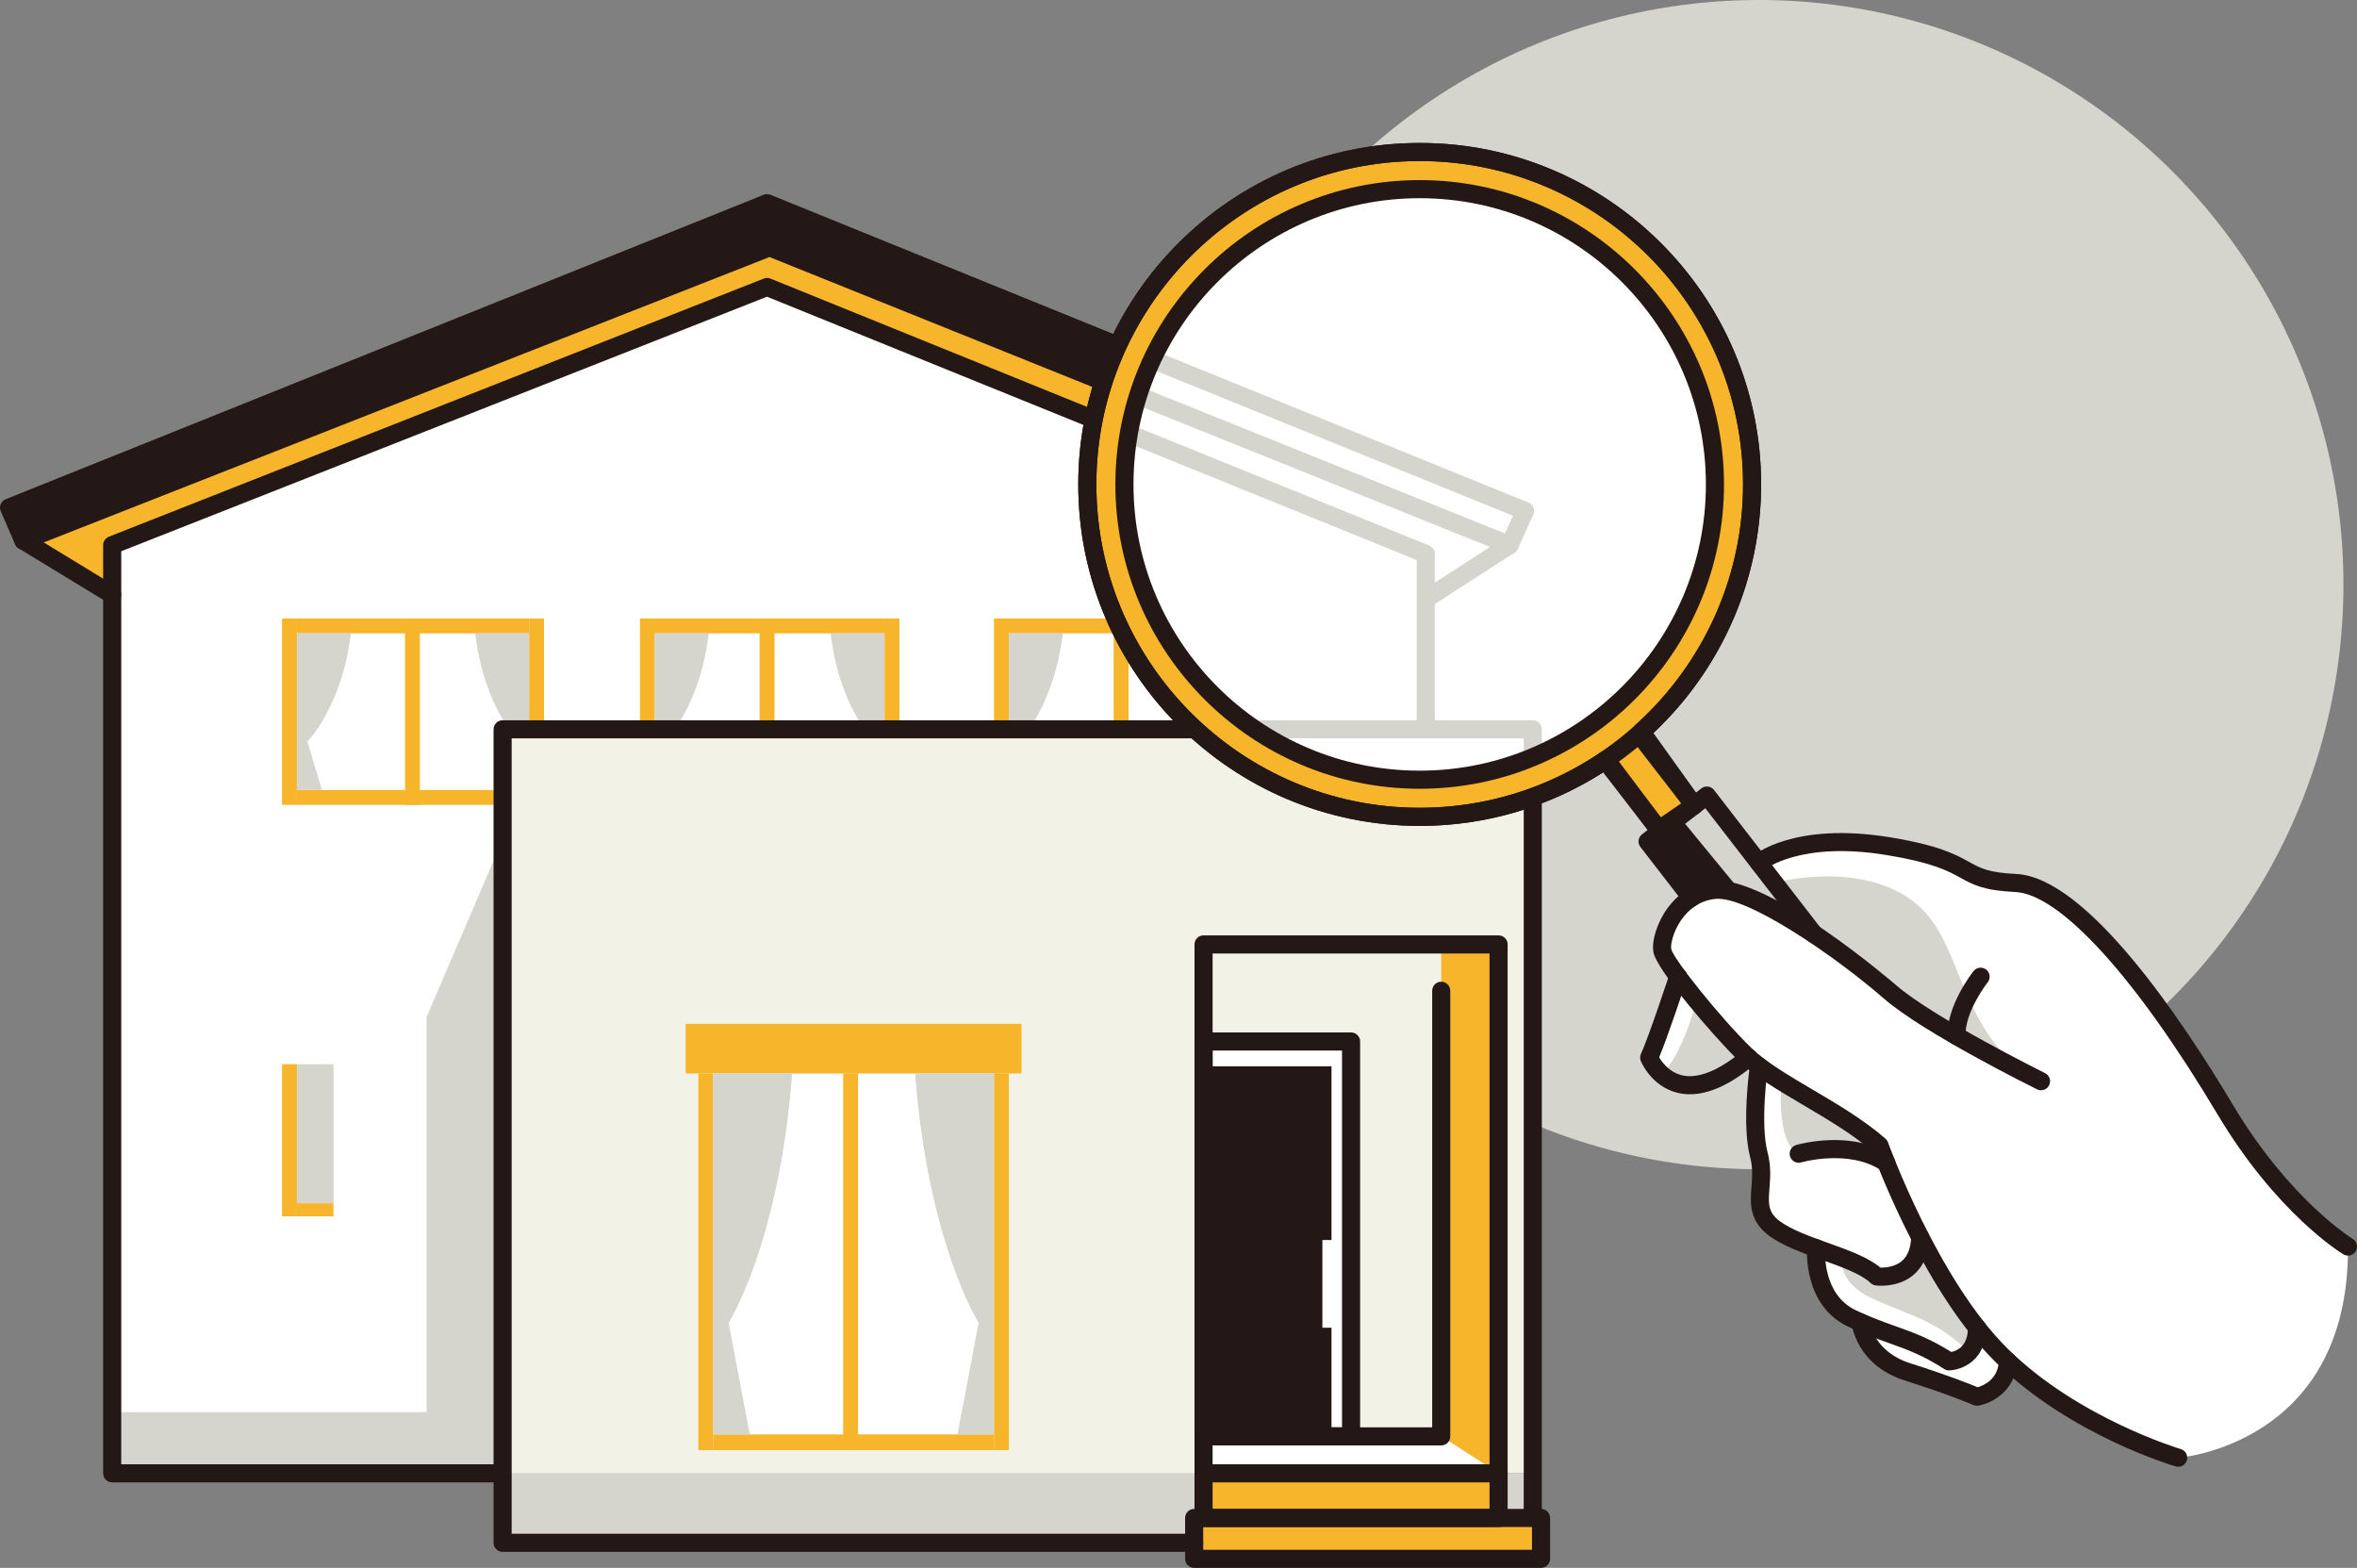 <?xml version="1.0" encoding="UTF-8"?><svg id="_レイヤー_2" xmlns="http://www.w3.org/2000/svg" width="97.143" height="64.614" xmlns:xlink="http://www.w3.org/1999/xlink" viewBox="0 0 97.143 64.614"><rect x="0" y="0" width="97.143" height="64.614" fill="#808080" stroke="none"/><defs><clipPath id="clippath"><circle cx="58.513" cy="19.963" r="12.169" style="fill:none;"/></clipPath></defs><g id="_トップ"><circle cx="72.492" cy="24.093" r="24.093" style="fill:#d5d5cd;"/><polygon points="4.623 22.465 4.623 60.718 58.764 60.718 58.764 22.828 31.614 11.828 4.623 22.465" style="fill:#fff;"/><rect x="20.715" y="30.056" width="42.458" height="30.661" style="fill:#f3f2e6;"/><rect x="49.593" y="42.921" width="6.091" height="16.263" style="fill:#fff;"/><rect x="29.398" y="44.239" width="11.569" height="14.876" style="fill:#fff;"/><rect x="11.624" y="25.488" width=".614" height="7.682" style="fill:#f7b52c;"/><rect x="11.624" y="43.858" width=".614" height="6.267" style="fill:#f7b52c;"/><rect x="16.692" y="25.488" width=".614" height="7.682" style="fill:#f7b52c;"/><rect x="21.806" y="25.488" width=".614" height="4.569" style="fill:#f7b52c;"/><rect x="26.375" y="25.488" width=".614" height="4.569" style="fill:#f7b52c;"/><rect x="31.307" y="25.488" width=".614" height="4.569" style="fill:#f7b52c;"/><rect x="36.455" y="25.488" width=".614" height="4.569" style="fill:#f7b52c;"/><rect x="28.784" y="44.239" width=".614" height="15.524" style="fill:#f7b52c;"/><rect x="34.751" y="44.239" width=".614" height="15.524" style="fill:#f7b52c;"/><rect x="40.967" y="44.239" width=".614" height="15.524" style="fill:#f7b52c;"/><rect x="12.238" y="32.556" width="8.478" height=".614" style="fill:#f7b52c;"/><rect x="12.238" y="25.488" width="9.569" height=".614" style="fill:#f7b52c;"/><rect x="26.909" y="25.488" width="9.569" height=".614" style="fill:#f7b52c;"/><rect x="40.967" y="25.488" width=".614" height="4.569" style="fill:#f7b52c;"/><rect x="45.899" y="25.488" width=".614" height="4.569" style="fill:#f7b52c;"/><rect x="51.047" y="25.488" width=".614" height="4.569" style="fill:#f7b52c;"/><rect x="41.501" y="25.488" width="9.569" height=".614" style="fill:#f7b52c;"/><rect x="28.261" y="42.193" width="13.842" height="2.046" style="fill:#f7b52c;"/><rect x="29.398" y="59.115" width="11.569" height=".648" style="fill:#f7b52c;"/><rect x="49.604" y="43.944" width="5.273" height="15.251" style="fill:#231815;"/><rect x="54.502" y="51.103" width=".682" height="3.614" style="fill:#fff;"/><rect x="12.238" y="49.586" width="1.506" height=".54" style="fill:#f7b52c;"/><polygon points=".964 22.283 4.623 24.51 4.623 22.465 31.614 11.828 58.764 22.874 58.764 24.692 62.218 22.465 31.716 10.191 .964 22.283" style="fill:#f7b52c;"/><path d="M.373,20.919l.591,1.364,30.752-12.092,10.989,4.364s-.536-.961.601-1.435l-11.693-4.747L.373,20.919Z" style="fill:#231815;"/><polygon points="62.855 21.056 62.218 22.465 40.49 13.737 41.084 12.217 62.855 21.056" style="fill:#231815;"/><polygon points="59.4 38.921 59.4 59.195 61.764 60.718 61.764 39.011 59.4 38.921" style="fill:#f7b52c;"/><polygon points="20.715 34.602 17.579 41.921 17.579 60.718 20.647 60.718 20.715 34.602" style="fill:#d5d5cd;"/><rect x="4.623" y="58.195" width="16.03" height="2.523" style="fill:#d5d5cd;"/><rect x="20.715" y="60.718" width="28.888" height="2.864" style="fill:#d5d5cd;"/><rect x="49.217" y="62.559" width="14.296" height="1.682" style="fill:#f7b52c;"/><rect x="49.604" y="60.627" width="12.205" height="1.886" style="fill:#f7b52c;"/><rect x="12.238" y="43.858" width="1.506" height="5.728" style="fill:#d5d5cd;"/><path d="M12.238,26.101v6.455h1.028l-.597-1.994s1.432-1.438,1.79-4.461h-2.222Z" style="fill:#d5d5cd;"/><path d="M29.398,44.239v14.876h1.505l-.873-4.596s2.095-3.313,2.618-10.28h-3.25Z" style="fill:#d5d5cd;"/><path d="M40.967,44.239v14.876h-1.505s.873-4.596.873-4.596c0,0-2.095-3.313-2.618-10.28h3.25Z" style="fill:#d5d5cd;"/><path d="M21.806,30.056v-3.955h-2.222c.237,1.998.941,3.299,1.392,3.955h.83Z" style="fill:#d5d5cd;"/><path d="M36.455,30.056v-3.955h-2.222c.237,1.998.941,3.299,1.392,3.955h.83Z" style="fill:#d5d5cd;"/><path d="M26.989,30.056v-3.955h2.222c-.237,1.998-.941,3.299-1.392,3.955h-.83Z" style="fill:#d5d5cd;"/><path d="M51.047,30.056v-3.955h-2.222c.237,1.998.941,3.299,1.392,3.955h.83Z" style="fill:#d5d5cd;"/><path d="M41.581,30.056v-3.955h2.222c-.237,1.998-.941,3.299-1.392,3.955h-.83Z" style="fill:#d5d5cd;"/><rect x="61.764" y="60.718" width="1.409" height="1.977" style="fill:#d5d5cd;"/><polygon points="49.604 59.195 49.604 60.718 61.764 60.718 59.4 59.195 49.604 59.195" style="fill:#fff;"/><path d="M62.218,22.838c-.047,0-.094-.009-.139-.027l-30.365-12.218L1.101,22.63c-.187.072-.398-.014-.479-.198L.031,21.068c-.04-.093-.041-.197-.003-.29s.112-.167.206-.204l31.241-12.547c.088-.036.188-.036.279,0l31.241,12.683c.094.038.168.112.205.206.038.095.035.2-.006.292l-.637,1.409c-.062.138-.197.22-.34.22ZM31.716,9.818c.047,0,.095.01.139.027l30.171,12.14.33-.73-30.743-12.48L.867,21.123l.296.682,30.417-11.96c.044-.018.091-.026.137-.026Z" style="fill:#231815;"/><path d="M20.647,61.091H4.624c-.206,0-.373-.167-.373-.373V22.465c0-.153.094-.29.236-.347l26.99-10.637c.089-.037.188-.034.276,0l27.149,11.001c.141.058.233.194.233.346v7.137c0,.206-.167.373-.373.373s-.373-.167-.373-.373v-6.886l-26.778-10.851L4.997,22.718v37.626h15.65c.206,0,.373.167.373.373s-.167.373-.373.373Z" style="fill:#231815;"/><path d="M58.763,25.065c-.122,0-.242-.061-.313-.171-.111-.173-.062-.403.111-.516l3.455-2.228c.172-.11.404-.062.516.111s.062.403-.111.516l-3.455,2.228c-.062.04-.133.06-.202.06Z" style="fill:#231815;"/><path d="M49.217,63.955h-28.502c-.206,0-.373-.167-.373-.373V30.056c0-.206.167-.373.373-.373h42.458c.206,0,.373.167.373.373v32.468c0,.206-.167.373-.373.373s-.373-.167-.373-.373V30.429H21.088v32.779h28.129c.206,0,.373.167.373.373s-.167.373-.373.373Z" style="fill:#231815;"/><path d="M72.212,19.963c0-7.566-6.134-13.7-13.7-13.7s-13.7,6.134-13.7,13.7,6.134,13.7,13.7,13.7c2.848,0,5.492-.87,7.683-2.357l2.172,2.886,1.457-1-2.178-3.04c2.796-2.508,4.565-6.138,4.565-10.189Z" style="fill:#f7b52c;"/><path d="M68.368,34.565c-.113,0-.225-.052-.298-.149l-1.961-2.606c-2.268,1.458-4.887,2.227-7.597,2.227-7.759,0-14.072-6.313-14.072-14.072s6.313-14.073,14.072-14.073,14.073,6.313,14.073,14.073c0,3.867-1.616,7.58-4.443,10.24l1.985,2.771c.059.081.081.183.064.281-.018.099-.074.187-.156.243l-1.457,1c-.064.044-.138.065-.211.065ZM66.196,30.932c.113,0,.225.052.298.149l1.957,2.602.85-.583-1.956-2.73c-.11-.154-.088-.367.054-.494,2.823-2.533,4.441-6.146,4.441-9.912,0-7.349-5.979-13.327-13.327-13.327s-13.326,5.979-13.326,13.327,5.978,13.326,13.326,13.326c2.68,0,5.264-.792,7.475-2.293.063-.043.137-.064.209-.064Z" style="fill:#231815;"/><path d="M89.778,60.077s7.046-.521,6.993-8.705c0,0-3.232-2.232-4.853-5.305s-5.231-7.635-6.433-8.47c-1.202-.835-2.083-1.389-3.501-1.337s-1.334-1.21-3.685-1.306c-2.351-.095-3.772-.678-5.695.52l1.877,2.829s-2.241-1.788-3.8-1.631c-1.558.158-2.18,2.389-2.18,2.389l.661,1.189-1.192,3.336s.712,1.504,2.048,1.136,2.048-1.135,2.048-1.135l.425.455s-.286,1.773-.152,2.621.264,1.318.23,2.1-.099,1.486.951,2.106,1.336.698,1.336.698c0,0-.134,2.185,1.828,2.932,0,0,.061,1.141,1.322,1.777s3.468,1.283,3.468,1.283c0,0,.88-.028,1.282-1.453,0,0,3.701,3.345,7.02,3.97Z" style="fill:#fff;"/><path d="M67.904,34.678l1.312-1.015,2.709,3.297s-.707-.728-2.222.045l-1.8-2.327Z" style="fill:#231815;"/><path d="M73.199,36.371s3.202-.878,5.46.634c2.257,1.512,1.751,4.703,4.748,7.272,0,0-4.164-2.18-5.449-3.269-1.284-1.09-3.477-2.705-3.477-2.705l-1.282-1.933Z" style="fill:#d5d5cd;"/><path d="M73.43,44.537s-.282,2.415.702,3.102c0,0,1.737-.818,3.527.116l-.467-.83-3.762-2.387Z" style="fill:#d5d5cd;"/><path d="M75.937,51.837s-.249.976,1.178,1.651c1.427.675,2.795.936,4.018,2.245,0,0,.293-.403.343-1.052,0,0-2.156-2.906-2.285-3.503,0,0-.078,1.661-1.79,1.427,0,0-.695-.552-1.463-.769Z" style="fill:#d5d5cd;"/><path d="M69.915,41.218s-.427,1.939-1.413,3.083c0,0,1.449,1.167,3.565-.713l-2.152-2.37Z" style="fill:#d5d5cd;"/><circle cx="58.513" cy="19.963" r="12.169" style="fill:#fff;"/><g style="clip-path:url(#clippath);"><path d="M62.218,22.838c-.047,0-.094-.009-.139-.027l-30.365-12.218L1.101,22.63c-.187.072-.398-.014-.479-.198L.031,21.068c-.04-.093-.041-.197-.003-.29s.112-.167.206-.204l31.241-12.547c.088-.036.188-.036.279,0l31.241,12.683c.094.038.168.112.205.206.038.095.035.2-.006.292l-.637,1.409c-.062.138-.197.22-.34.22ZM31.716,9.818c.047,0,.095.01.139.027l30.171,12.14.33-.73-30.743-12.48L.867,21.123l.296.682,30.417-11.96c.044-.018.091-.026.137-.026Z" style="fill:#d5d5cd;"/><path d="M20.647,61.091H4.624c-.206,0-.373-.167-.373-.373V22.465c0-.153.094-.29.236-.347l26.99-10.637c.089-.037.188-.034.276,0l27.149,11.001c.141.058.233.194.233.346v7.137c0,.206-.167.373-.373.373s-.373-.167-.373-.373v-6.886l-26.778-10.851L4.997,22.718v37.626h15.65c.206,0,.373.167.373.373s-.167.373-.373.373Z" style="fill:#d5d5cd;"/><path d="M58.763,25.065c-.122,0-.242-.061-.313-.171-.111-.173-.062-.403.111-.516l3.455-2.228c.172-.11.404-.062.516.111s.062.403-.111.516l-3.455,2.228c-.062.04-.133.06-.202.06Z" style="fill:#d5d5cd;"/><path d="M49.217,63.955h-28.502c-.206,0-.373-.167-.373-.373V30.056c0-.206.167-.373.373-.373h42.458c.206,0,.373.167.373.373v32.468c0,.206-.167.373-.373.373s-.373-.167-.373-.373V30.429H21.088v32.779h28.129c.206,0,.373.167.373.373s-.167.373-.373.373Z" style="fill:#d5d5cd;"/></g><path d="M4.624,24.883c-.066,0-.133-.018-.193-.055l-3.659-2.228c-.176-.107-.231-.336-.125-.512.108-.177.337-.231.512-.125l3.659,2.228c.176.107.231.336.125.512-.07.115-.193.18-.318.18Z" style="fill:#231815;"/><path d="M63.514,64.614h-14.297c-.206,0-.373-.167-.373-.373v-1.683c0-.206.167-.373.373-.373h14.297c.206,0,.373.167.373.373v1.683c0,.206-.167.373-.373.373ZM49.59,63.868h13.551v-.937h-13.551v.937Z" style="fill:#231815;"/><path d="M61.764,62.931h-12.16c-.206,0-.373-.167-.373-.373v-1.841c0-.206.167-.373.373-.373h12.16c.206,0,.373.167.373.373v1.841c0,.206-.167.373-.373.373ZM49.977,62.185h11.414v-1.095h-11.414v1.095Z" style="fill:#231815;"/><path d="M61.764,61.091c-.206,0-.373-.167-.373-.373v-21.424h-11.414v21.424c0,.206-.167.373-.373.373s-.373-.167-.373-.373v-21.797c0-.206.167-.373.373-.373h12.16c.206,0,.373.167.373.373v21.797c0,.206-.167.373-.373.373Z" style="fill:#231815;"/><path d="M59.4,59.568h-9.796c-.206,0-.373-.167-.373-.373s.167-.373.373-.373h9.423v-17.992c0-.206.167-.373.373-.373s.373.167.373.373v18.365c0,.206-.167.373-.373.373Z" style="fill:#231815;"/><path d="M55.684,59.568h-6.08c-.206,0-.373-.167-.373-.373v-16.274c0-.206.167-.373.373-.373h6.08c.206,0,.373.167.373.373v16.274c0,.206-.167.373-.373.373ZM49.977,58.822h5.334v-15.528h-5.334v15.528Z" style="fill:#231815;"/><path d="M58.512,34.036c-7.759,0-14.072-6.313-14.072-14.072s6.313-14.073,14.072-14.073,14.073,6.313,14.073,14.073-6.313,14.072-14.073,14.072ZM58.512,6.636c-7.349,0-13.326,5.979-13.326,13.327s5.978,13.326,13.326,13.326,13.327-5.978,13.327-13.326-5.979-13.327-13.327-13.327Z" style="fill:#231815;"/><path d="M58.512,32.506c-6.915,0-12.542-5.627-12.542-12.542s5.627-12.542,12.542-12.542,12.542,5.627,12.542,12.542-5.627,12.542-12.542,12.542ZM58.512,8.168c-6.505,0-11.796,5.291-11.796,11.796s5.291,11.796,11.796,11.796,11.796-5.291,11.796-11.796-5.291-11.796-11.796-11.796Z" style="fill:#231815;"/><path d="M89.778,60.45c-.034,0-.069-.005-.104-.016-.178-.052-4.38-1.306-7.421-4.295-2.859-2.81-4.814-7.93-5.103-8.714-.843-.714-1.861-1.313-2.847-1.895-1.015-.598-1.973-1.162-2.622-1.792-1.098-1.064-3.376-3.747-3.53-4.471-.101-.466.148-1.26.579-1.847.338-.46.944-1.028,1.916-1.12,2.277-.204,7.442,4.249,7.494,4.294,1.553,1.353,6.101,3.608,6.146,3.631.185.091.26.314.169.499-.093.186-.318.26-.499.169-.19-.094-4.68-2.321-6.307-3.736-1.991-1.734-5.606-4.226-6.934-4.114-.697.065-1.139.481-1.386.818-.396.541-.482,1.105-.451,1.25.106.427,2.011,2.823,3.32,4.092.586.568,1.507,1.11,2.481,1.685,1.043.615,2.122,1.25,3.029,2.037.048.042.085.096.106.156.021.056,2.045,5.664,4.957,8.526,2.905,2.854,7.067,4.099,7.108,4.111.197.058.311.265.253.462-.048.163-.196.269-.357.269Z" style="fill:#231815;"/><path d="M96.77,51.745c-.065,0-.131-.018-.191-.054-.111-.067-2.754-1.691-5.188-5.772-3.367-5.649-6.484-9.073-8.338-9.159-1.305-.06-1.743-.303-2.251-.584-.504-.278-1.131-.626-3.045-.938-3.56-.585-5.01.589-5.024.602-.154.13-.391.111-.523-.044s-.116-.388.038-.521c.068-.058,1.692-1.41,5.629-.772,2.042.333,2.732.716,3.287,1.022.461.255.794.439,1.925.491,2.923.136,6.857,6.024,8.943,9.522,2.329,3.908,4.906,5.5,4.932,5.516.176.106.232.335.126.511-.069.116-.192.181-.319.181Z" style="fill:#231815;"/><path d="M69.651,45.096c-.18,0-.354-.021-.522-.062-1.066-.264-1.485-1.263-1.503-1.306-.039-.094-.037-.2.005-.294.339-.751,1.17-3.273,1.179-3.299.063-.196.273-.303.47-.237.195.063.302.274.237.47-.032.099-.752,2.284-1.135,3.206.123.209.421.614.934.738.661.16,1.533-.19,2.513-1.01.157-.131.393-.111.524.046.133.158.111.393-.046.524-.972.814-1.862,1.224-2.655,1.224Z" style="fill:#231815;"/><path d="M77.531,52.986c-.134,0-.22-.011-.23-.013-.079-.011-.152-.046-.21-.102-.379-.367-1.203-.663-2-.949-.79-.283-1.607-.577-2.171-.989-.844-.62-.785-1.365-.733-2.023.029-.385.061-.783-.055-1.218-.358-1.355-.022-3.709-.009-3.809.03-.203.214-.338.423-.315.203.03.345.219.315.423-.004.022-.328,2.303-.009,3.511.147.557.109,1.04.076,1.466-.048.618-.077.99.433,1.365.475.348,1.241.623,1.981.889.85.305,1.654.594,2.161,1.02.168,0,.587-.021.881-.272.241-.207.37-.542.384-.996.006-.202.171-.362.372-.362.003,0,.007,0,.011,0,.205.006.367.177.361.383-.019.676-.237,1.196-.649,1.546-.454.386-1.021.446-1.332.446Z" style="fill:#231815;"/><path d="M77.742,48.296c-.071,0-.143-.021-.206-.062-1.338-.888-3.28-.337-3.299-.331-.196.062-.403-.055-.462-.253-.058-.197.055-.404.252-.462.094-.027,2.292-.654,3.921.425.171.114.218.345.104.517-.072.108-.19.167-.311.167Z" style="fill:#231815;"/><path d="M80.334,56.48c-.071,0-.142-.021-.202-.06-.891-.574-1.524-.8-2.257-1.062-.324-.115-.664-.236-1.047-.394-.203-.085-.418-.178-.647-.286-1.874-.878-1.708-3.173-1.7-3.27.017-.205.217-.356.4-.341.205.017.357.195.342.4-.006.076-.127,1.879,1.274,2.536.22.103.423.191.615.271.37.151.699.269,1.013.381.714.254,1.391.495,2.296,1.062.23-.046.697-.236.683-1.008-.005-.205.159-.375.365-.379.207-.004.375.159.379.365.027,1.354-.968,1.757-1.497,1.78-.006,0-.011,0-.017,0Z" style="fill:#231815;"/><path d="M80.635,43.067c-.202,0-.368-.162-.372-.365-.026-1.287,1.032-2.626,1.077-2.683.128-.159.361-.187.523-.059.16.128.187.362.059.523-.009.012-.935,1.187-.915,2.202.005.206-.159.376-.364.38-.003,0-.006,0-.008,0Z" style="fill:#231815;"/><path d="M81.476,57.932c-.051,0-.102-.01-.148-.03-.011-.005-1.021-.441-2.792-.999-2.028-.637-2.214-2.297-2.221-2.367-.02-.205.13-.387.335-.407.207-.016.386.13.406.333.008.062.167,1.248,1.702,1.73,1.488.468,2.435.847,2.751.978.244-.07.835-.32.876-1.082.011-.206.184-.354.392-.353.206.011.363.187.353.392-.065,1.221-1.068,1.712-1.591,1.801-.021.004-.041.005-.062.005Z" style="fill:#231815;"/><path d="M74.759,38.861c-.111,0-.222-.05-.295-.146l-4.181-5.407-1.857,1.436,1.572,2.034c.126.162.096.396-.067.522-.161.126-.396.098-.522-.067l-1.8-2.328c-.126-.162-.096-.396.067-.522l2.446-1.892c.078-.061.177-.089.274-.074.099.012.188.063.248.142l4.409,5.702c.126.162.096.396-.067.522-.067.053-.147.078-.228.078Z" style="fill:#231815;"/><path d="M68.429,34.644c-.111,0-.222-.05-.295-.146l-2.271-2.938c-.126-.162-.096-.396.067-.522.161-.126.396-.098.522.067l2.271,2.938c.126.162.096.396-.067.522-.067.053-.147.078-.228.078Z" style="fill:#231815;"/><path d="M69.825,33.565c-.111,0-.222-.05-.295-.146l-2.271-2.937c-.126-.162-.096-.396.067-.522.161-.126.396-.097.522.067l2.271,2.937c.126.162.096.396-.067.522-.067.053-.147.078-.228.078Z" style="fill:#231815;"/></g></svg>